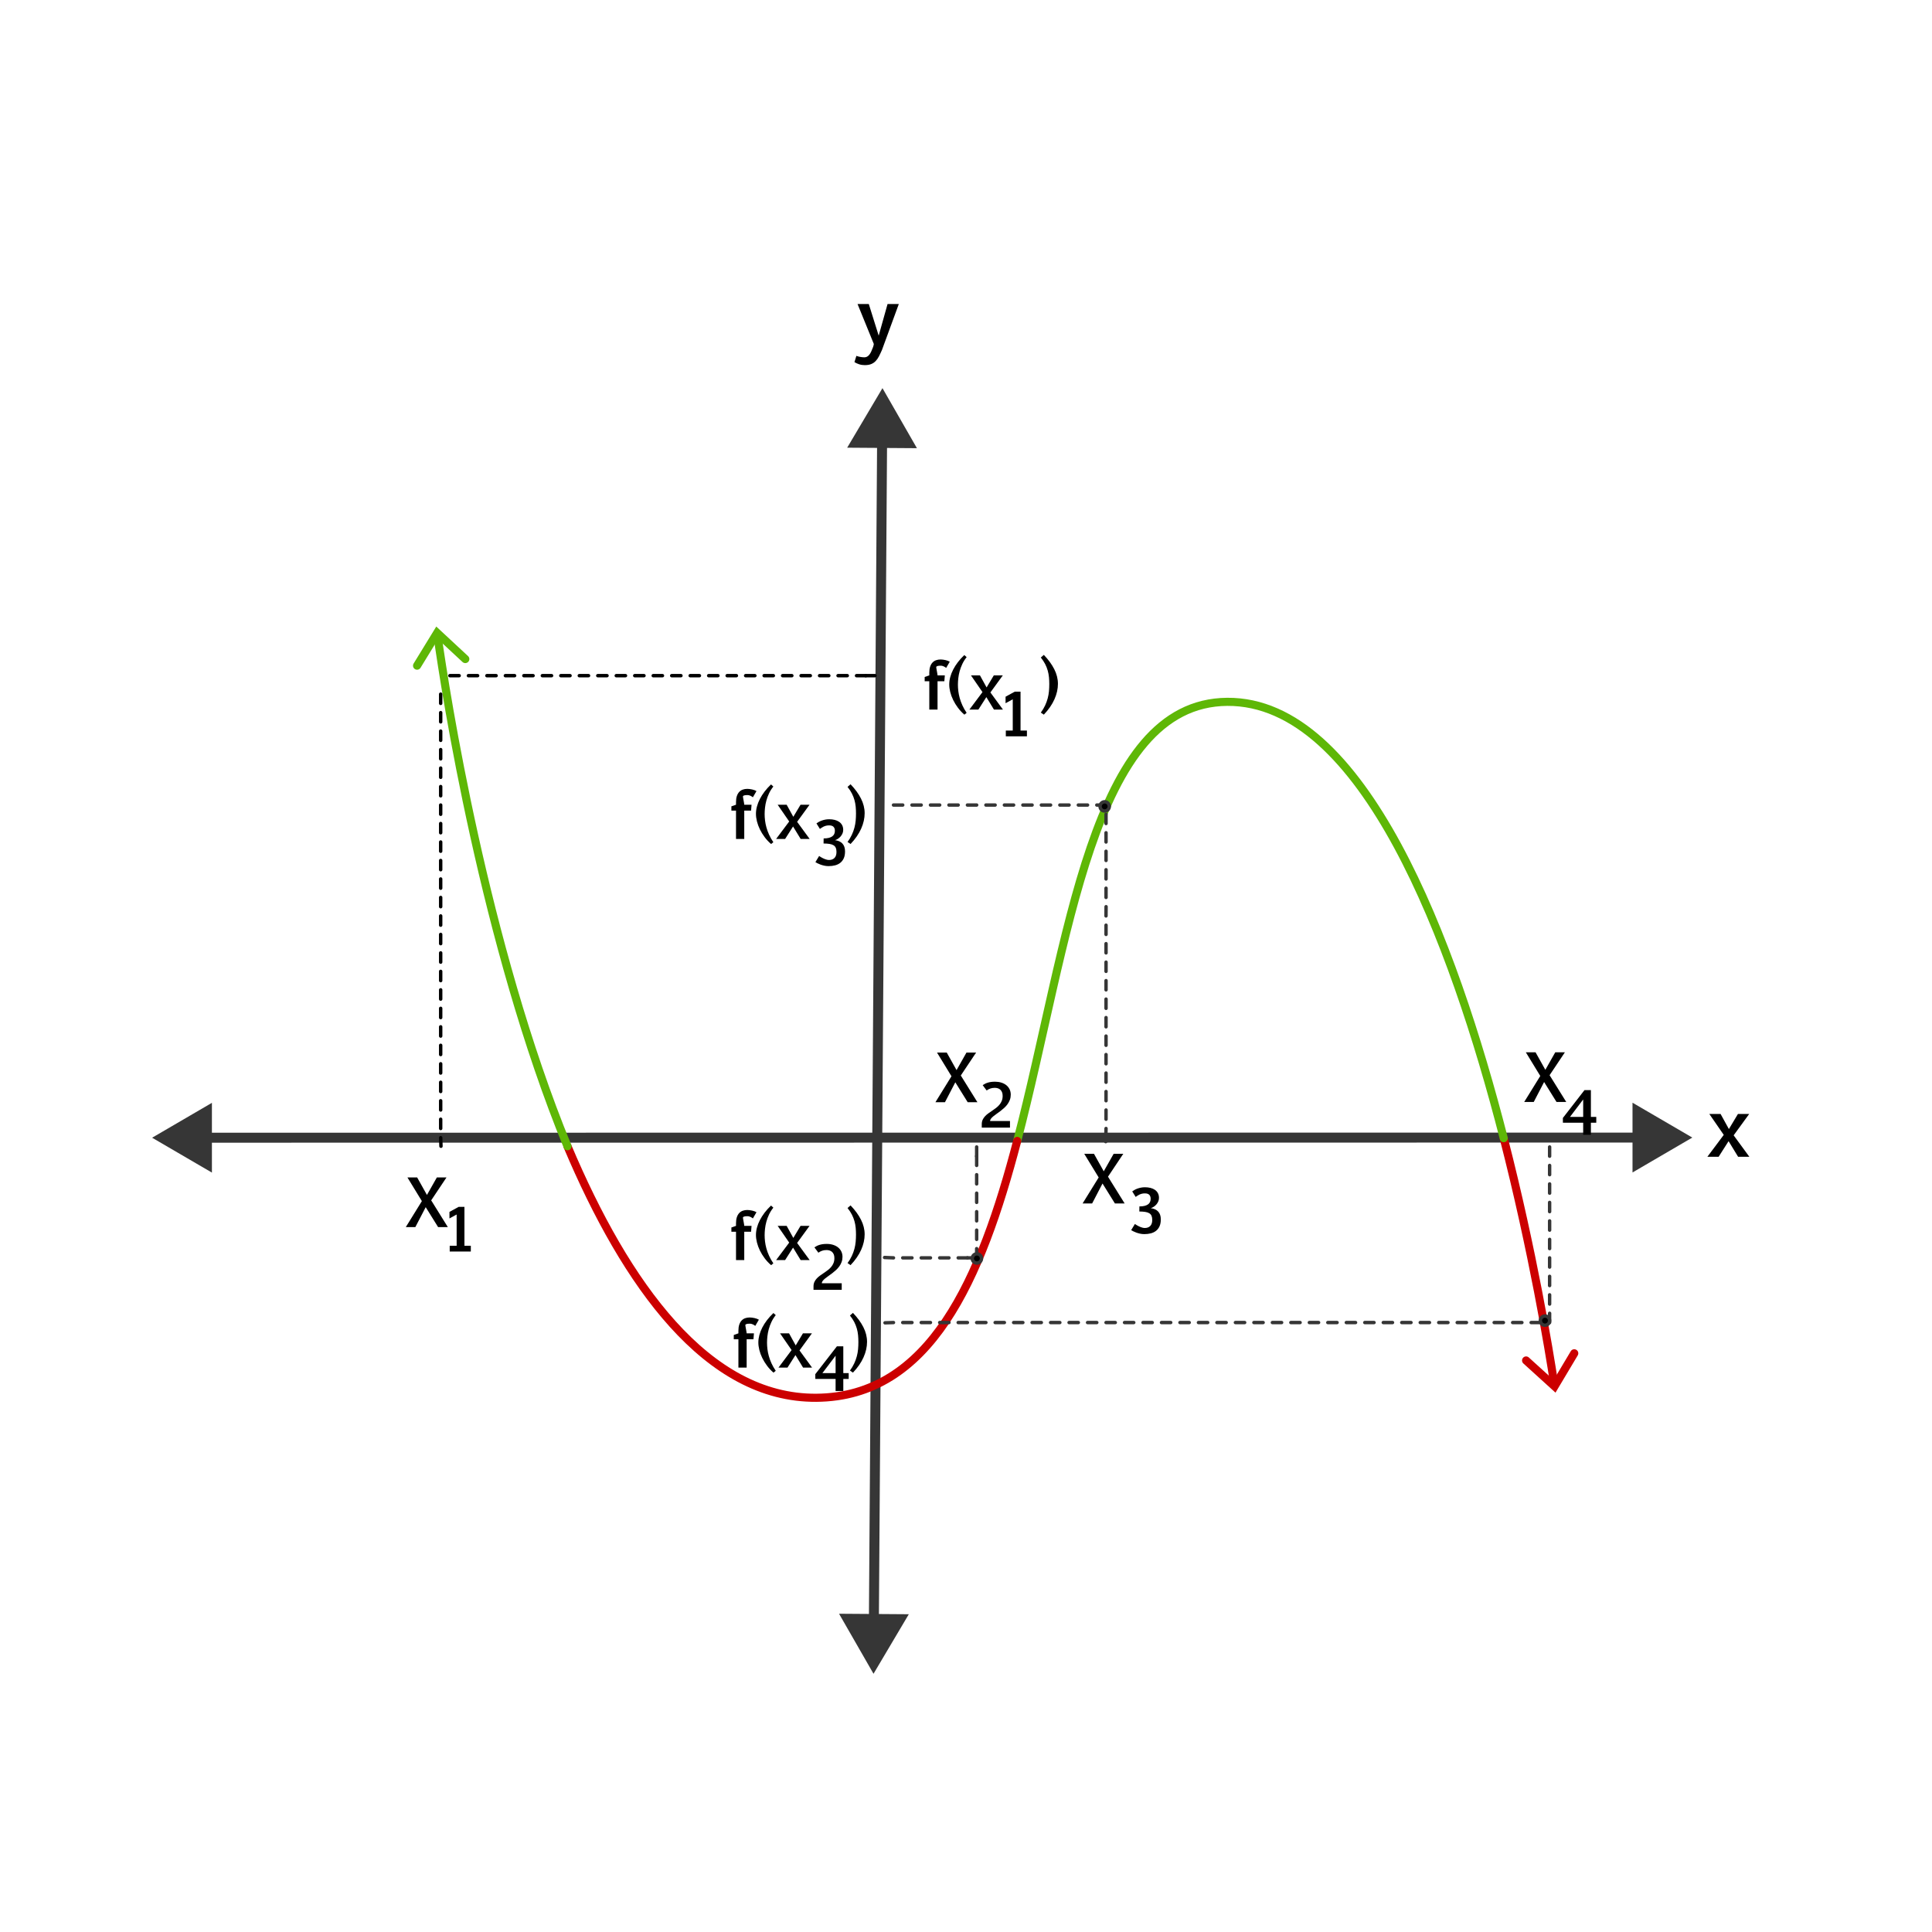 <?xml version="1.0" encoding="UTF-8" standalone="no"?> <svg xmlns="http://www.w3.org/2000/svg" xmlns:vectornator="http://vectornator.io" xmlns:xlink="http://www.w3.org/1999/xlink" height="100%" stroke-miterlimit="10" style="fill-rule:nonzero;clip-rule:evenodd;stroke-linecap:round;stroke-linejoin:round;" version="1.1" viewBox="0 0 595.35 595.35" width="100%" xml:space="preserve"> <defs></defs> <g id="Katman-1" vectornator:layerName="Katman 1"> <g opacity="1" vectornator:layerName="Grupla 2"> <g opacity="1"> <path d="M269.271 501.96C269.491 470.273 271.836 133.427 271.836 133.427" fill="none" stroke="#363636" stroke-linecap="butt" stroke-linejoin="miter" stroke-width="3.071"></path> <g fill="#363636" stroke="none"> <path d="M282.552 138.108L271.933 119.608L261.056 137.959L282.552 138.108Z" fill="#363636"></path> <path d="M258.555 497.279L269.175 515.779L280.051 497.429L258.555 497.279Z" fill="#363636"></path> </g> </g> <g opacity="1"> <path d="M60.696 350.589C96.514 350.586 507.669 350.548 507.669 350.548" fill="none" stroke="#363636" stroke-linecap="butt" stroke-linejoin="miter" stroke-width="3.071"></path> <g fill="#363636" stroke="none"> <path d="M503.063 361.297L521.488 350.547L503.061 339.8L503.063 361.297Z" fill="#363636"></path> <path d="M65.302 339.841L46.877 350.59L65.304 361.337L65.302 339.841Z" fill="#363636"></path> </g> </g> <g opacity="1"> <path d="M478.855 425.959C477.368 416.265 472.355 385.668 463.38 350.734" fill="none" stroke="#cc0000" stroke-linecap="butt" stroke-linejoin="round" stroke-width="2.5"></path> <g fill="#cc0000" stroke="none"> <path d="M469.431 420.158L478.199 428.121L479.33 429.148L480.112 427.836L486.181 417.665C486.535 417.072 486.341 416.305 485.748 415.951C485.155 415.597 484.388 415.791 484.034 416.384L477.966 426.555L479.879 426.27L471.111 418.308C470.6 417.844 469.81 417.882 469.346 418.393C468.882 418.904 468.92 419.694 469.431 420.158Z" fill="#cc0000"></path> </g> </g> <path d="M313.452 351.583C329.423 290.592 336.286 216.562 378.185 216.271C420.128 215.981 447.757 289.926 463.38 350.734" fill="none" opacity="1" stroke="#5eb706" stroke-linecap="butt" stroke-linejoin="round" stroke-width="2.5"></path> <path d="M174.867 353.223C192.876 395.875 217.914 430.962 251.522 430.729C286.671 430.486 302.287 394.221 313.452 351.583" fill="none" opacity="1" stroke="#cc0000" stroke-linecap="butt" stroke-linejoin="round" stroke-width="2.5"></path> <g opacity="1"> <path d="M134.876 196.265C137.223 212.827 149.183 290.629 174.867 353.223" fill="none" stroke="#5eb706" stroke-linecap="butt" stroke-linejoin="round" stroke-width="2.5"></path> <g fill="#5eb706" stroke="none"> <path d="M144.233 202.175L135.558 194.111L134.439 193.071L133.641 194.374L127.455 204.474C127.094 205.063 127.279 205.833 127.868 206.193C128.457 206.554 129.226 206.369 129.587 205.78L135.773 195.68L133.856 195.942L142.531 204.006C143.037 204.476 143.828 204.447 144.298 203.941C144.768 203.435 144.739 202.645 144.233 202.175Z" fill="#5eb706"></path> </g> </g> <path d="M300.961 353.438L300.961 356.286" fill="none" opacity="0.998" stroke="#363636" stroke-linecap="butt" stroke-linejoin="round" stroke-width="1.052"></path> <path d="M300.961 384.762L300.961 387.61" fill="none" opacity="0.998" stroke="#363636" stroke-linecap="butt" stroke-linejoin="round" stroke-width="1.052"></path> <path d="M300.961 381.915L300.961 379.067" fill="none" opacity="0.998" stroke="#363636" stroke-linecap="butt" stroke-linejoin="round" stroke-width="1.052"></path> <path d="M300.961 376.219L300.961 373.372" fill="none" opacity="0.998" stroke="#363636" stroke-linecap="butt" stroke-linejoin="round" stroke-width="1.052"></path> <path d="M300.961 370.524L300.961 367.676" fill="none" opacity="0.998" stroke="#363636" stroke-linecap="butt" stroke-linejoin="round" stroke-width="1.052"></path> <path d="M300.961 364.829L300.961 361.981" fill="none" opacity="0.998" stroke="#363636" stroke-linecap="butt" stroke-linejoin="round" stroke-width="1.052"></path> <path d="M300.961 359.133L300.961 356.286" fill="none" opacity="0.998" stroke="#363636" stroke-linecap="butt" stroke-linejoin="round" stroke-width="1.052"></path> <path d="M298.114 387.61L295.266 387.61" fill="none" opacity="0.998" stroke="#363636" stroke-linecap="butt" stroke-linejoin="round" stroke-width="1.052"></path> <path d="M289.571 387.61L292.418 387.61" fill="none" opacity="0.998" stroke="#363636" stroke-linecap="butt" stroke-linejoin="round" stroke-width="1.052"></path> <path d="M283.875 387.61L286.723 387.61" fill="none" opacity="0.998" stroke="#363636" stroke-linecap="butt" stroke-linejoin="round" stroke-width="1.052"></path> <path d="M298.114 387.61L300.961 387.61" fill="none" opacity="0.998" stroke="#363636" stroke-linecap="butt" stroke-linejoin="round" stroke-width="1.052"></path> <path d="M281.028 387.61L278.18 387.61" fill="none" opacity="0.998" stroke="#363636" stroke-linecap="butt" stroke-linejoin="round" stroke-width="1.052"></path> <path d="M272.581 387.497L275.332 387.61" fill="none" opacity="0.998" stroke="#363636" stroke-linecap="butt" stroke-linejoin="round" stroke-width="1.052"></path> <path d="M299.608 387.792C299.608 387.005 300.245 386.368 301.032 386.368C301.818 386.368 302.455 387.005 302.455 387.792C302.455 388.578 301.818 389.215 301.032 389.215C300.245 389.215 299.608 388.578 299.608 387.792Z" fill="#000000" fill-rule="nonzero" opacity="0.998" stroke="#363636" stroke-linecap="butt" stroke-linejoin="round" stroke-width="1.052"></path> <path d="M340.829 347.743L340.729 351.798" fill="none" opacity="0.998" stroke="#363636" stroke-linecap="butt" stroke-linejoin="round" stroke-width="1.052"></path> <path d="M340.829 344.895L340.829 342.047" fill="none" opacity="0.998" stroke="#363636" stroke-linecap="butt" stroke-linejoin="round" stroke-width="1.052"></path> <path d="M340.829 339.2L340.829 336.352" fill="none" opacity="0.998" stroke="#363636" stroke-linecap="butt" stroke-linejoin="round" stroke-width="1.052"></path> <path d="M340.829 333.504L340.829 330.657" fill="none" opacity="0.998" stroke="#363636" stroke-linecap="butt" stroke-linejoin="round" stroke-width="1.052"></path> <path d="M340.829 327.809L340.829 324.961" fill="none" opacity="0.998" stroke="#363636" stroke-linecap="butt" stroke-linejoin="round" stroke-width="1.052"></path> <path d="M340.829 322.114L340.829 319.266" fill="none" opacity="0.998" stroke="#363636" stroke-linecap="butt" stroke-linejoin="round" stroke-width="1.052"></path> <path d="M340.829 316.418L340.829 313.571" fill="none" opacity="0.998" stroke="#363636" stroke-linecap="butt" stroke-linejoin="round" stroke-width="1.052"></path> <path d="M340.829 310.723L340.829 307.875" fill="none" opacity="0.998" stroke="#363636" stroke-linecap="butt" stroke-linejoin="round" stroke-width="1.052"></path> <path d="M340.829 305.028L340.829 302.18" fill="none" opacity="0.998" stroke="#363636" stroke-linecap="butt" stroke-linejoin="round" stroke-width="1.052"></path> <path d="M340.829 299.332L340.829 296.485" fill="none" opacity="0.998" stroke="#363636" stroke-linecap="butt" stroke-linejoin="round" stroke-width="1.052"></path> <path d="M340.829 293.637L340.829 290.789" fill="none" opacity="0.998" stroke="#363636" stroke-linecap="butt" stroke-linejoin="round" stroke-width="1.052"></path> <path d="M340.829 287.942L340.829 285.094" fill="none" opacity="0.998" stroke="#363636" stroke-linecap="butt" stroke-linejoin="round" stroke-width="1.052"></path> <path d="M340.817 282.246L340.84 279.399" fill="none" opacity="0.998" stroke="#363636" stroke-linecap="butt" stroke-linejoin="round" stroke-width="1.052"></path> <path d="M340.829 273.703L340.829 276.551" fill="none" opacity="0.998" stroke="#363636" stroke-linecap="butt" stroke-linejoin="round" stroke-width="1.052"></path> <path d="M340.829 268.008L340.829 270.856" fill="none" opacity="0.998" stroke="#363636" stroke-linecap="butt" stroke-linejoin="round" stroke-width="1.052"></path> <path d="M340.829 262.313L340.829 265.16" fill="none" opacity="0.998" stroke="#363636" stroke-linecap="butt" stroke-linejoin="round" stroke-width="1.052"></path> <path d="M340.829 256.617L340.829 259.465" fill="none" opacity="0.998" stroke="#363636" stroke-linecap="butt" stroke-linejoin="round" stroke-width="1.052"></path> <path d="M340.829 250.922L340.829 253.77" fill="none" opacity="0.998" stroke="#363636" stroke-linecap="butt" stroke-linejoin="round" stroke-width="1.052"></path> <path d="M337.981 248.074L340.829 248.074" fill="none" opacity="0.998" stroke="#363636" stroke-linecap="butt" stroke-linejoin="round" stroke-width="1.052"></path> <path d="M332.286 248.074L335.133 248.074" fill="none" opacity="0.998" stroke="#363636" stroke-linecap="butt" stroke-linejoin="round" stroke-width="1.052"></path> <path d="M326.59 248.074L329.438 248.074" fill="none" opacity="0.998" stroke="#363636" stroke-linecap="butt" stroke-linejoin="round" stroke-width="1.052"></path> <path d="M323.743 248.074L320.895 248.074" fill="none" opacity="0.998" stroke="#363636" stroke-linecap="butt" stroke-linejoin="round" stroke-width="1.052"></path> <path d="M315.2 248.074L318.047 248.074" fill="none" opacity="0.998" stroke="#363636" stroke-linecap="butt" stroke-linejoin="round" stroke-width="1.052"></path> <path d="M309.504 248.074L312.352 248.074" fill="none" opacity="0.998" stroke="#363636" stroke-linecap="butt" stroke-linejoin="round" stroke-width="1.052"></path> <path d="M306.657 248.074L303.809 248.074" fill="none" opacity="0.998" stroke="#363636" stroke-linecap="butt" stroke-linejoin="round" stroke-width="1.052"></path> <path d="M300.961 248.074L298.114 248.074" fill="none" opacity="0.998" stroke="#363636" stroke-linecap="butt" stroke-linejoin="round" stroke-width="1.052"></path> <path d="M295.266 248.074L292.418 248.074" fill="none" opacity="0.998" stroke="#363636" stroke-linecap="butt" stroke-linejoin="round" stroke-width="1.052"></path> <path d="M289.571 248.074L286.723 248.074" fill="none" opacity="0.998" stroke="#363636" stroke-linecap="butt" stroke-linejoin="round" stroke-width="1.052"></path> <path d="M283.875 248.074L281.028 248.074" fill="none" opacity="0.998" stroke="#363636" stroke-linecap="butt" stroke-linejoin="round" stroke-width="1.052"></path> <path d="M278.18 248.074L275.332 248.074" fill="none" opacity="0.998" stroke="#363636" stroke-linecap="butt" stroke-linejoin="round" stroke-width="1.052"></path> <path d="M474.669 407.544L471.822 407.544" fill="none" opacity="0.998" stroke="#363636" stroke-linecap="butt" stroke-linejoin="round" stroke-width="1.052"></path> <path d="M468.974 407.544L466.126 407.544" fill="none" opacity="0.998" stroke="#363636" stroke-linecap="butt" stroke-linejoin="round" stroke-width="1.052"></path> <path d="M463.279 407.544L460.431 407.544" fill="none" opacity="0.998" stroke="#363636" stroke-linecap="butt" stroke-linejoin="round" stroke-width="1.052"></path> <path d="M457.583 407.544L454.736 407.544" fill="none" opacity="0.998" stroke="#363636" stroke-linecap="butt" stroke-linejoin="round" stroke-width="1.052"></path> <path d="M451.888 407.544L449.04 407.544" fill="none" opacity="0.998" stroke="#363636" stroke-linecap="butt" stroke-linejoin="round" stroke-width="1.052"></path> <path d="M446.193 407.544L443.345 407.544" fill="none" opacity="0.998" stroke="#363636" stroke-linecap="butt" stroke-linejoin="round" stroke-width="1.052"></path> <path d="M437.649 407.544L440.497 407.544" fill="none" opacity="0.998" stroke="#363636" stroke-linecap="butt" stroke-linejoin="round" stroke-width="1.052"></path> <path d="M431.954 407.544L434.802 407.544" fill="none" opacity="0.998" stroke="#363636" stroke-linecap="butt" stroke-linejoin="round" stroke-width="1.052"></path> <path d="M426.259 407.544L429.106 407.544" fill="none" opacity="0.998" stroke="#363636" stroke-linecap="butt" stroke-linejoin="round" stroke-width="1.052"></path> <path d="M423.411 407.544L420.563 407.544" fill="none" opacity="0.998" stroke="#363636" stroke-linecap="butt" stroke-linejoin="round" stroke-width="1.052"></path> <path d="M417.716 407.544L414.868 407.544" fill="none" opacity="0.998" stroke="#363636" stroke-linecap="butt" stroke-linejoin="round" stroke-width="1.052"></path> <path d="M412.02 407.544L409.173 407.544" fill="none" opacity="0.998" stroke="#363636" stroke-linecap="butt" stroke-linejoin="round" stroke-width="1.052"></path> <path d="M406.325 407.544L403.477 407.544" fill="none" opacity="0.998" stroke="#363636" stroke-linecap="butt" stroke-linejoin="round" stroke-width="1.052"></path> <path d="M400.63 407.544L397.782 407.544" fill="none" opacity="0.998" stroke="#363636" stroke-linecap="butt" stroke-linejoin="round" stroke-width="1.052"></path> <path d="M394.934 407.544L392.087 407.544" fill="none" opacity="0.998" stroke="#363636" stroke-linecap="butt" stroke-linejoin="round" stroke-width="1.052"></path> <path d="M389.239 407.544L386.391 407.544" fill="none" opacity="0.998" stroke="#363636" stroke-linecap="butt" stroke-linejoin="round" stroke-width="1.052"></path> <path d="M383.544 407.544L380.696 407.544" fill="none" opacity="0.998" stroke="#363636" stroke-linecap="butt" stroke-linejoin="round" stroke-width="1.052"></path> <path d="M377.848 407.544L375.001 407.544" fill="none" opacity="0.998" stroke="#363636" stroke-linecap="butt" stroke-linejoin="round" stroke-width="1.052"></path> <path d="M372.153 407.544L369.305 407.544" fill="none" opacity="0.998" stroke="#363636" stroke-linecap="butt" stroke-linejoin="round" stroke-width="1.052"></path> <path d="M366.458 407.544L363.61 407.544" fill="none" opacity="0.998" stroke="#363636" stroke-linecap="butt" stroke-linejoin="round" stroke-width="1.052"></path> <path d="M360.762 407.544L357.915 407.544" fill="none" opacity="0.998" stroke="#363636" stroke-linecap="butt" stroke-linejoin="round" stroke-width="1.052"></path> <path d="M355.067 407.544L352.219 407.544" fill="none" opacity="0.998" stroke="#363636" stroke-linecap="butt" stroke-linejoin="round" stroke-width="1.052"></path> <path d="M349.372 407.544L346.524 407.544" fill="none" opacity="0.998" stroke="#363636" stroke-linecap="butt" stroke-linejoin="round" stroke-width="1.052"></path> <path d="M343.676 407.544L340.829 407.544" fill="none" opacity="0.998" stroke="#363636" stroke-linecap="butt" stroke-linejoin="round" stroke-width="1.052"></path> <path d="M337.981 407.544L335.133 407.544" fill="none" opacity="0.998" stroke="#363636" stroke-linecap="butt" stroke-linejoin="round" stroke-width="1.052"></path> <path d="M332.286 407.544L329.438 407.544" fill="none" opacity="0.998" stroke="#363636" stroke-linecap="butt" stroke-linejoin="round" stroke-width="1.052"></path> <path d="M326.59 407.544L323.743 407.544" fill="none" opacity="0.998" stroke="#363636" stroke-linecap="butt" stroke-linejoin="round" stroke-width="1.052"></path> <path d="M320.895 407.544L318.047 407.544" fill="none" opacity="0.998" stroke="#363636" stroke-linecap="butt" stroke-linejoin="round" stroke-width="1.052"></path> <path d="M315.2 407.544L312.352 407.544" fill="none" opacity="0.998" stroke="#363636" stroke-linecap="butt" stroke-linejoin="round" stroke-width="1.052"></path> <path d="M309.504 407.544L306.657 407.544" fill="none" opacity="0.998" stroke="#363636" stroke-linecap="butt" stroke-linejoin="round" stroke-width="1.052"></path> <path d="M303.809 407.544L300.961 407.544" fill="none" opacity="0.998" stroke="#363636" stroke-linecap="butt" stroke-linejoin="round" stroke-width="1.052"></path> <path d="M298.114 407.544L295.266 407.544" fill="none" opacity="0.998" stroke="#363636" stroke-linecap="butt" stroke-linejoin="round" stroke-width="1.052"></path> <path d="M289.571 407.544L292.418 407.544" fill="none" opacity="0.998" stroke="#363636" stroke-linecap="butt" stroke-linejoin="round" stroke-width="1.052"></path> <path d="M286.723 407.544L283.875 407.544" fill="none" opacity="0.998" stroke="#363636" stroke-linecap="butt" stroke-linejoin="round" stroke-width="1.052"></path> <path d="M281.028 407.544L278.18 407.544" fill="none" opacity="0.998" stroke="#363636" stroke-linecap="butt" stroke-linejoin="round" stroke-width="1.052"></path> <path d="M275.332 407.544L272.72 407.63" fill="none" opacity="0.998" stroke="#363636" stroke-linecap="butt" stroke-linejoin="round" stroke-width="1.052"></path> <path d="M477.517 407.544L477.517 404.696" fill="none" opacity="0.998" stroke="#363636" stroke-linecap="butt" stroke-linejoin="round" stroke-width="1.052"></path> <path d="M477.517 399.001L477.517 401.849" fill="none" opacity="0.998" stroke="#363636" stroke-linecap="butt" stroke-linejoin="round" stroke-width="1.052"></path> <path d="M477.517 393.306L477.517 396.153" fill="none" opacity="0.998" stroke="#363636" stroke-linecap="butt" stroke-linejoin="round" stroke-width="1.052"></path> <path d="M477.517 387.61L477.517 390.458" fill="none" opacity="0.998" stroke="#363636" stroke-linecap="butt" stroke-linejoin="round" stroke-width="1.052"></path> <path d="M477.517 381.915L477.517 384.762" fill="none" opacity="0.998" stroke="#363636" stroke-linecap="butt" stroke-linejoin="round" stroke-width="1.052"></path> <path d="M477.517 376.219L477.517 379.067" fill="none" opacity="0.998" stroke="#363636" stroke-linecap="butt" stroke-linejoin="round" stroke-width="1.052"></path> <path d="M477.517 373.372L477.517 370.524" fill="none" opacity="0.998" stroke="#363636" stroke-linecap="butt" stroke-linejoin="round" stroke-width="1.052"></path> <path d="M477.517 364.829L477.517 367.676" fill="none" opacity="0.998" stroke="#363636" stroke-linecap="butt" stroke-linejoin="round" stroke-width="1.052"></path> <path d="M477.517 361.981L477.517 359.133" fill="none" opacity="0.998" stroke="#363636" stroke-linecap="butt" stroke-linejoin="round" stroke-width="1.052"></path> <path d="M477.517 356.286L477.517 353.438" fill="none" opacity="0.998" stroke="#363636" stroke-linecap="butt" stroke-linejoin="round" stroke-width="1.052"></path> <path d="M338.985 248.494C338.985 247.707 339.623 247.07 340.409 247.07C341.196 247.07 341.833 247.707 341.833 248.494C341.833 249.28 341.196 249.917 340.409 249.917C339.623 249.917 338.985 249.28 338.985 248.494Z" fill="#000000" fill-rule="nonzero" opacity="0.998" stroke="#363636" stroke-linecap="butt" stroke-linejoin="round" stroke-width="1.052"></path> <path d="M474.669 406.959C474.669 406.172 475.307 405.535 476.093 405.535C476.879 405.535 477.517 406.172 477.517 406.959C477.517 407.745 476.879 408.383 476.093 408.383C475.307 408.383 474.669 407.745 474.669 406.959Z" fill="#000000" fill-rule="nonzero" opacity="0.998" stroke="#363636" stroke-linecap="butt" stroke-linejoin="round" stroke-width="1.052"></path> <path d="M132.872 369.889L137.999 378.131L135.001 378.131L131.183 371.989L127.99 378.131L125.05 378.131L130.001 370.124L125.548 362.829L128.546 362.829L131.564 368.229L134.62 362.829L137.589 362.829L132.872 369.889Z" fill="#000000" opacity="0.998" stroke="none"></path> <path d="M140.717 383.883L140.717 374.25L138.502 375.463L138.502 373.45L141.341 371.894L143.116 371.894L143.116 383.883L145.085 383.883L145.085 385.667L138.581 385.667L138.581 383.883L140.717 383.883Z" fill="#000000" opacity="0.998" stroke="none"></path> <path d="M296.071 331.414L301.198 339.656L298.2 339.656L294.382 333.514L291.189 339.656L288.249 339.656L293.2 331.648L288.747 324.354L291.745 324.354L294.763 329.754L297.819 324.354L300.788 324.354L296.071 331.414Z" fill="#000000" opacity="0.998" stroke="none"></path> <path d="M311.228 347.47L302.535 347.47L302.535 346.407C302.535 345.897 302.628 345.444 302.812 345.049C302.997 344.653 303.24 344.294 303.542 343.972C303.843 343.65 304.186 343.351 304.57 343.076C304.954 342.8 305.348 342.528 305.752 342.258C306.156 341.989 306.55 341.707 306.934 341.415C307.318 341.122 307.661 340.798 307.963 340.443C308.264 340.089 308.508 339.687 308.692 339.239C308.877 338.791 308.969 338.277 308.969 337.697C308.969 337.24 308.902 336.854 308.767 336.541C308.632 336.228 308.453 335.973 308.231 335.776C308.008 335.58 307.75 335.438 307.457 335.35C307.164 335.262 306.86 335.218 306.543 335.218C306.016 335.218 305.543 335.296 305.124 335.451C304.705 335.606 304.343 335.801 304.038 336.036L302.817 334.392C303.051 334.228 303.297 334.082 303.555 333.953C303.813 333.824 304.094 333.712 304.399 333.619C304.703 333.525 305.037 333.453 305.401 333.403C305.764 333.353 306.171 333.329 306.622 333.329C307.32 333.329 307.964 333.421 308.556 333.605C309.148 333.79 309.659 334.054 310.09 334.396C310.52 334.739 310.857 335.158 311.1 335.653C311.343 336.148 311.465 336.704 311.465 337.319C311.465 337.893 311.374 338.423 311.193 338.91C311.011 339.396 310.771 339.846 310.472 340.259C310.173 340.672 309.832 341.053 309.448 341.401C309.064 341.75 308.674 342.075 308.279 342.377C307.883 342.679 307.494 342.963 307.11 343.229C306.726 343.496 306.385 343.752 306.086 343.999C305.787 344.245 305.547 344.486 305.365 344.724C305.184 344.961 305.093 345.203 305.093 345.449L311.228 345.449L311.228 347.47Z" fill="#000000" opacity="0.998" stroke="none"></path> <path d="M341.431 362.599L346.558 370.841L343.56 370.841L339.742 364.699L336.549 370.841L333.609 370.841L338.56 362.833L334.107 355.539L337.105 355.539L340.123 360.939L343.179 355.539L346.148 355.539L341.431 362.599Z" fill="#000000" opacity="0.998" stroke="none"></path> <path d="M351.113 371.761C351.734 371.761 352.265 371.706 352.704 371.594C353.143 371.483 353.502 371.325 353.781 371.12C354.059 370.915 354.261 370.667 354.387 370.377C354.513 370.087 354.576 369.76 354.576 369.397C354.576 368.887 354.437 368.484 354.159 368.189C353.88 367.893 353.422 367.745 352.783 367.745C352.443 367.745 352.136 367.78 351.86 367.85C351.585 367.921 351.333 368.01 351.104 368.118C350.876 368.227 350.668 368.345 350.48 368.474C350.293 368.603 350.12 368.723 349.962 368.835L348.898 367.13C349.103 366.971 349.345 366.816 349.623 366.664C349.902 366.511 350.208 366.375 350.542 366.255C350.876 366.135 351.235 366.038 351.619 365.965C352.002 365.892 352.402 365.855 352.818 365.855C353.416 365.855 353.977 365.92 354.501 366.048C355.026 366.177 355.484 366.375 355.877 366.642C356.269 366.908 356.579 367.25 356.804 367.666C357.03 368.082 357.142 368.574 357.142 369.142C357.142 369.523 357.069 369.883 356.923 370.223C356.776 370.563 356.584 370.871 356.347 371.146C356.11 371.421 355.84 371.659 355.538 371.858C355.237 372.057 354.931 372.204 354.62 372.297C355.106 372.362 355.541 372.481 355.925 372.653C356.309 372.826 356.633 373.055 356.896 373.339C357.16 373.623 357.361 373.966 357.498 374.367C357.636 374.769 357.705 375.233 357.705 375.76C357.705 376.592 357.576 377.296 357.318 377.87C357.06 378.444 356.704 378.911 356.25 379.272C355.796 379.632 355.26 379.893 354.642 380.054C354.024 380.215 353.351 380.296 352.625 380.296C352.168 380.296 351.727 380.249 351.302 380.155C350.877 380.061 350.486 379.948 350.129 379.817C349.771 379.685 349.458 379.55 349.188 379.412C348.919 379.275 348.714 379.159 348.573 379.065L349.725 377.167C349.771 377.202 349.852 377.257 349.966 377.334C350.08 377.41 350.215 377.493 350.371 377.584C350.526 377.675 350.7 377.769 350.893 377.865C351.087 377.962 351.289 378.051 351.5 378.133C351.711 378.215 351.925 378.281 352.142 378.331C352.358 378.381 352.572 378.406 352.783 378.406C353.486 378.406 354.043 378.198 354.453 377.782C354.863 377.366 355.068 376.751 355.068 375.936C355.068 375.421 354.995 374.994 354.849 374.657C354.702 374.32 354.468 374.055 354.145 373.862C353.823 373.669 353.41 373.532 352.906 373.453C352.402 373.374 351.796 373.332 351.087 373.326L351.113 371.761Z" fill="#000000" opacity="0.998" stroke="none"></path> <path d="M477.511 331.325L482.638 339.568L479.64 339.568L475.822 333.425L472.629 339.568L469.689 339.568L474.64 331.56L470.187 324.265L473.185 324.265L476.203 329.665L479.259 324.265L482.228 324.265L477.511 331.325Z" fill="#000000" opacity="0.998" stroke="none"></path> <path d="M487.862 345.967L481.613 345.967L481.605 344.499L488.267 335.913L490.236 335.913L490.236 344.174L491.897 344.174L491.897 345.967L490.236 345.967L490.236 349.685L487.862 349.685L487.862 345.967ZM483.793 344.174L487.862 344.174L487.862 338.804L483.793 344.174Z" fill="#000000" opacity="0.998" stroke="none"></path> <g fill="#000000" opacity="0.998" stroke="none"> <path d="M286.366 208.115L286.366 207.295C286.366 206.572 286.452 205.954 286.624 205.439C286.797 204.925 287.036 204.503 287.342 204.175C287.648 203.846 288.014 203.605 288.441 203.452C288.867 203.299 289.334 203.222 289.842 203.222C290.057 203.222 290.295 203.239 290.555 203.271C290.816 203.304 291.076 203.349 291.336 203.408C291.597 203.467 291.843 203.538 292.074 203.623C292.305 203.707 292.505 203.802 292.674 203.906L291.561 205.82C291.47 205.748 291.367 205.674 291.253 205.595C291.139 205.517 291.013 205.444 290.873 205.376C290.733 205.307 290.576 205.25 290.404 205.205C290.231 205.159 290.044 205.136 289.842 205.136C289.439 205.136 289.115 205.172 288.871 205.244C288.626 205.315 288.504 205.426 288.504 205.576C288.504 205.628 288.514 205.719 288.534 205.849C288.553 205.98 288.578 206.129 288.607 206.299C288.636 206.468 288.669 206.645 288.705 206.831C288.74 207.016 288.773 207.195 288.802 207.368C288.832 207.54 288.856 207.693 288.875 207.827C288.895 207.96 288.905 208.056 288.905 208.115L291.151 208.115L291.004 209.931L288.905 209.931L288.905 218.662L286.366 218.662L286.366 209.931L284.94 209.931L284.94 208.613L286.366 208.115Z"></path> <path d="M297.176 220.224C296.428 219.58 295.763 218.869 295.184 218.091C294.605 217.313 294.116 216.515 293.719 215.698C293.322 214.881 293.021 214.064 292.816 213.247C292.611 212.43 292.508 211.653 292.508 210.918C292.508 210.182 292.611 209.428 292.816 208.657C293.021 207.885 293.322 207.112 293.719 206.338C294.116 205.563 294.603 204.798 295.179 204.043C295.755 203.288 296.415 202.558 297.157 201.855L297.87 202.5C297.336 203.164 296.895 203.865 296.546 204.604C296.198 205.343 295.923 206.084 295.721 206.826C295.519 207.568 295.379 208.294 295.301 209.004C295.223 209.713 295.184 210.374 295.184 210.986C295.184 211.605 295.225 212.259 295.306 212.949C295.388 213.639 295.529 214.352 295.731 215.088C295.933 215.823 296.208 216.575 296.556 217.343C296.904 218.112 297.342 218.883 297.87 219.658L297.176 220.224Z"></path> <path d="M298.719 218.662L302.752 213.271L299.198 208.115L301.971 208.115L304.022 211.836L306.249 208.115L309.022 208.115L305.194 213.379L309.061 218.662L306.288 218.662L303.944 214.814L301.493 218.662L298.719 218.662Z"></path> <path d="M321.659 220.215L320.731 219.59C321.278 218.841 321.721 218.1 322.059 217.368C322.398 216.635 322.663 215.906 322.855 215.18C323.047 214.454 323.176 213.729 323.241 213.003C323.306 212.277 323.338 211.546 323.338 210.81C323.338 210.081 323.306 209.373 323.241 208.686C323.176 207.999 323.049 207.319 322.86 206.645C322.671 205.971 322.407 205.302 322.069 204.638C321.73 203.974 321.284 203.301 320.731 202.617L321.659 201.806C323.045 203.252 324.116 204.718 324.872 206.206C325.627 207.693 326.004 209.202 326.004 210.732C326.004 211.5 325.915 212.285 325.736 213.086C325.557 213.886 325.288 214.687 324.93 215.488C324.572 216.289 324.12 217.086 323.573 217.881C323.026 218.675 322.388 219.453 321.659 220.215Z"></path> </g> <path d="M312.082 225.123L312.082 215.49L309.867 216.703L309.867 214.69L312.706 213.134L314.481 213.134L314.481 225.123L316.45 225.123L316.45 226.907L309.946 226.907L309.946 225.123L312.082 225.123Z" fill="#000000" opacity="0.998" stroke="none"></path> <g opacity="1" vectornator:layerName="Grupla 1"> <g fill="#000000" opacity="0.998" stroke="none"> <path d="M226.805 377.755L226.805 376.934C226.805 376.212 226.892 375.593 227.064 375.079C227.237 374.564 227.476 374.143 227.782 373.814C228.088 373.485 228.454 373.244 228.881 373.092C229.307 372.939 229.774 372.862 230.282 372.862C230.497 372.862 230.734 372.878 230.995 372.911C231.255 372.943 231.516 372.989 231.776 373.048C232.036 373.106 232.282 373.178 232.513 373.262C232.744 373.347 232.945 373.441 233.114 373.546L232.001 375.46C231.91 375.388 231.807 375.313 231.693 375.235C231.579 375.157 231.452 375.084 231.312 375.015C231.172 374.947 231.016 374.89 230.843 374.844C230.671 374.799 230.484 374.776 230.282 374.776C229.878 374.776 229.554 374.812 229.31 374.883C229.066 374.955 228.944 375.066 228.944 375.216C228.944 375.268 228.954 375.359 228.973 375.489C228.993 375.619 229.017 375.769 229.047 375.938C229.076 376.107 229.108 376.285 229.144 376.47C229.18 376.656 229.213 376.835 229.242 377.008C229.271 377.18 229.296 377.333 229.315 377.467C229.335 377.6 229.344 377.696 229.344 377.755L231.591 377.755L231.444 379.571L229.344 379.571L229.344 388.301L226.805 388.301L226.805 379.571L225.38 379.571L225.38 378.253L226.805 377.755Z"></path> <path d="M237.616 389.864C236.867 389.219 236.203 388.508 235.624 387.73C235.044 386.952 234.556 386.155 234.159 385.338C233.762 384.521 233.461 383.703 233.256 382.886C233.05 382.069 232.948 381.293 232.948 380.557C232.948 379.822 233.05 379.068 233.256 378.297C233.461 377.525 233.762 376.752 234.159 375.977C234.556 375.203 235.043 374.438 235.619 373.682C236.195 372.927 236.854 372.198 237.596 371.495L238.309 372.139C237.775 372.803 237.334 373.505 236.986 374.244C236.638 374.983 236.363 375.723 236.161 376.466C235.959 377.208 235.819 377.934 235.741 378.643C235.663 379.353 235.624 380.014 235.624 380.626C235.624 381.244 235.664 381.898 235.746 382.589C235.827 383.279 235.969 383.992 236.171 384.727C236.372 385.463 236.647 386.215 236.996 386.983C237.344 387.751 237.782 388.523 238.309 389.298L237.616 389.864Z"></path> <path d="M239.159 388.301L243.192 382.911L239.637 377.755L242.411 377.755L244.462 381.475L246.688 377.755L249.462 377.755L245.633 383.018L249.501 388.301L246.727 388.301L244.383 384.454L241.932 388.301L239.159 388.301Z"></path> <path d="M262.098 389.854L261.171 389.229C261.717 388.48 262.16 387.74 262.499 387.008C262.837 386.275 263.103 385.546 263.295 384.82C263.487 384.094 263.615 383.368 263.68 382.642C263.745 381.916 263.778 381.186 263.778 380.45C263.778 379.721 263.745 379.013 263.68 378.326C263.615 377.639 263.488 376.959 263.299 376.285C263.111 375.611 262.847 374.942 262.508 374.278C262.17 373.614 261.724 372.94 261.171 372.257L262.098 371.446C263.485 372.891 264.556 374.358 265.311 375.845C266.066 377.333 266.444 378.842 266.444 380.372C266.444 381.14 266.355 381.925 266.175 382.725C265.996 383.526 265.728 384.327 265.37 385.128C265.012 385.928 264.559 386.726 264.012 387.52C263.466 388.314 262.827 389.092 262.098 389.854Z"></path> </g> <path d="M259.378 397.457L250.686 397.457L250.686 396.393C250.686 395.884 250.778 395.431 250.963 395.036C251.148 394.64 251.391 394.281 251.692 393.959C251.994 393.637 252.337 393.338 252.721 393.062C253.105 392.787 253.499 392.515 253.903 392.245C254.307 391.975 254.701 391.694 255.085 391.401C255.469 391.108 255.812 390.785 256.113 390.43C256.415 390.076 256.658 389.674 256.843 389.226C257.027 388.778 257.12 388.264 257.12 387.683C257.12 387.226 257.052 386.841 256.918 386.528C256.783 386.214 256.604 385.959 256.381 385.763C256.159 385.567 255.901 385.425 255.608 385.337C255.315 385.249 255.01 385.205 254.694 385.205C254.167 385.205 253.693 385.283 253.274 385.438C252.856 385.593 252.494 385.788 252.189 386.022L250.967 384.379C251.202 384.215 251.448 384.068 251.706 383.939C251.963 383.81 252.245 383.699 252.549 383.605C252.854 383.512 253.188 383.44 253.551 383.39C253.915 383.34 254.322 383.315 254.773 383.315C255.47 383.315 256.115 383.408 256.707 383.592C257.298 383.777 257.81 384.04 258.24 384.383C258.671 384.726 259.008 385.145 259.251 385.64C259.494 386.135 259.616 386.69 259.616 387.306C259.616 387.88 259.525 388.41 259.343 388.896C259.162 389.383 258.921 389.832 258.623 390.245C258.324 390.659 257.983 391.039 257.599 391.388C257.215 391.737 256.825 392.062 256.43 392.364C256.034 392.665 255.645 392.95 255.261 393.216C254.877 393.483 254.536 393.739 254.237 393.985C253.938 394.231 253.698 394.473 253.516 394.71C253.335 394.948 253.244 395.189 253.244 395.435L259.378 395.435L259.378 397.457Z" fill="#000000" opacity="0.998" stroke="none"></path> </g> <g fill="#000000" opacity="0.998" stroke="none"> <path d="M226.805 247.982L226.805 247.162C226.805 246.439 226.892 245.821 227.064 245.307C227.237 244.792 227.476 244.371 227.782 244.042C228.088 243.713 228.454 243.472 228.881 243.319C229.307 243.166 229.774 243.09 230.282 243.09C230.497 243.09 230.734 243.106 230.995 243.139C231.255 243.171 231.516 243.217 231.776 243.275C232.036 243.334 232.282 243.406 232.513 243.49C232.744 243.575 232.945 243.669 233.114 243.773L232.001 245.687C231.91 245.616 231.807 245.541 231.693 245.463C231.579 245.385 231.452 245.311 231.312 245.243C231.172 245.175 231.016 245.118 230.843 245.072C230.671 245.027 230.484 245.004 230.282 245.004C229.878 245.004 229.554 245.04 229.31 245.111C229.066 245.183 228.944 245.294 228.944 245.443C228.944 245.495 228.954 245.587 228.973 245.717C228.993 245.847 229.017 245.997 229.047 246.166C229.076 246.335 229.108 246.513 229.144 246.698C229.18 246.884 229.213 247.063 229.242 247.235C229.271 247.408 229.296 247.561 229.315 247.694C229.335 247.828 229.344 247.924 229.344 247.982L231.591 247.982L231.444 249.799L229.344 249.799L229.344 258.529L226.805 258.529L226.805 249.799L225.38 249.799L225.38 248.48L226.805 247.982Z"></path> <path d="M237.616 260.092C236.867 259.447 236.203 258.736 235.624 257.958C235.044 257.18 234.556 256.382 234.159 255.565C233.762 254.748 233.461 253.931 233.256 253.114C233.05 252.297 232.948 251.521 232.948 250.785C232.948 250.049 233.05 249.296 233.256 248.524C233.461 247.753 233.762 246.98 234.159 246.205C234.556 245.43 235.043 244.665 235.619 243.91C236.195 243.155 236.854 242.426 237.596 241.723L238.309 242.367C237.775 243.031 237.334 243.733 236.986 244.472C236.638 245.211 236.363 245.951 236.161 246.693C235.959 247.436 235.819 248.161 235.741 248.871C235.663 249.581 235.624 250.241 235.624 250.853C235.624 251.472 235.664 252.126 235.746 252.816C235.827 253.506 235.969 254.219 236.171 254.955C236.372 255.691 236.647 256.443 236.996 257.211C237.344 257.979 237.782 258.751 238.309 259.525L237.616 260.092Z"></path> <path d="M239.159 258.529L243.192 253.139L239.637 247.982L242.411 247.982L244.462 251.703L246.688 247.982L249.462 247.982L245.633 253.246L249.501 258.529L246.727 258.529L244.383 254.682L241.932 258.529L239.159 258.529Z"></path> <path d="M262.098 260.082L261.171 259.457C261.717 258.708 262.16 257.968 262.499 257.235C262.837 256.503 263.103 255.774 263.295 255.048C263.487 254.322 263.615 253.596 263.68 252.87C263.745 252.144 263.778 251.413 263.778 250.678C263.778 249.949 263.745 249.241 263.68 248.554C263.615 247.867 263.488 247.186 263.299 246.513C263.111 245.839 262.847 245.17 262.508 244.506C262.17 243.842 261.724 243.168 261.171 242.484L262.098 241.674C263.485 243.119 264.556 244.586 265.311 246.073C266.066 247.561 266.444 249.07 266.444 250.6C266.444 251.368 266.355 252.152 266.175 252.953C265.996 253.754 265.728 254.555 265.37 255.355C265.012 256.156 264.559 256.954 264.012 257.748C263.466 258.542 262.827 259.32 262.098 260.082Z"></path> </g> <path d="M253.808 258.361C254.429 258.361 254.959 258.306 255.399 258.194C255.838 258.083 256.197 257.925 256.475 257.72C256.754 257.515 256.956 257.267 257.082 256.977C257.208 256.687 257.271 256.36 257.271 255.997C257.271 255.487 257.132 255.084 256.853 254.789C256.575 254.493 256.116 254.345 255.478 254.345C255.138 254.345 254.83 254.38 254.555 254.45C254.279 254.521 254.028 254.61 253.799 254.718C253.57 254.827 253.362 254.945 253.175 255.074C252.987 255.203 252.815 255.323 252.656 255.435L251.593 253.73C251.798 253.571 252.04 253.416 252.318 253.264C252.596 253.111 252.903 252.975 253.237 252.855C253.57 252.735 253.929 252.638 254.313 252.565C254.697 252.492 255.097 252.455 255.513 252.455C256.111 252.455 256.672 252.52 257.196 252.648C257.72 252.777 258.179 252.975 258.571 253.242C258.964 253.508 259.273 253.85 259.499 254.266C259.724 254.682 259.837 255.174 259.837 255.742C259.837 256.123 259.764 256.483 259.617 256.823C259.471 257.163 259.279 257.471 259.042 257.746C258.804 258.021 258.535 258.259 258.233 258.458C257.931 258.657 257.625 258.804 257.315 258.897C257.801 258.962 258.236 259.081 258.62 259.253C259.004 259.426 259.327 259.655 259.591 259.939C259.855 260.223 260.055 260.566 260.193 260.967C260.331 261.369 260.4 261.833 260.4 262.36C260.4 263.192 260.271 263.896 260.013 264.47C259.755 265.044 259.399 265.511 258.945 265.872C258.491 266.232 257.955 266.493 257.337 266.654C256.718 266.815 256.046 266.896 255.32 266.896C254.862 266.896 254.422 266.849 253.997 266.755C253.572 266.661 253.181 266.548 252.823 266.417C252.466 266.285 252.153 266.15 251.883 266.012C251.613 265.875 251.408 265.759 251.268 265.665L252.419 263.767C252.466 263.802 252.547 263.857 252.661 263.934C252.775 264.01 252.91 264.093 253.065 264.184C253.22 264.275 253.395 264.369 253.588 264.465C253.781 264.562 253.984 264.651 254.195 264.733C254.405 264.815 254.619 264.881 254.836 264.931C255.053 264.981 255.267 265.006 255.478 265.006C256.181 265.006 256.737 264.798 257.148 264.382C257.558 263.966 257.763 263.351 257.763 262.536C257.763 262.021 257.69 261.594 257.543 261.257C257.397 260.92 257.162 260.655 256.84 260.462C256.518 260.269 256.105 260.132 255.601 260.053C255.097 259.974 254.49 259.932 253.781 259.926L253.808 258.361Z" fill="#000000" opacity="0.998" stroke="none"></path> <g fill="#000000" opacity="0.998" stroke="none"> <path d="M227.543 410.874L227.543 410.054C227.543 409.331 227.629 408.713 227.802 408.198C227.974 407.684 228.213 407.263 228.519 406.934C228.825 406.605 229.192 406.364 229.618 406.211C230.044 406.058 230.512 405.982 231.019 405.982C231.234 405.982 231.472 405.998 231.732 406.03C231.993 406.063 232.253 406.109 232.514 406.167C232.774 406.226 233.02 406.297 233.251 406.382C233.482 406.467 233.682 406.561 233.851 406.665L232.738 408.579C232.647 408.508 232.544 408.433 232.431 408.355C232.317 408.277 232.19 408.203 232.05 408.135C231.91 408.067 231.753 408.01 231.581 407.964C231.408 407.918 231.221 407.896 231.019 407.896C230.616 407.896 230.292 407.931 230.048 408.003C229.804 408.075 229.681 408.185 229.681 408.335C229.681 408.387 229.691 408.478 229.711 408.609C229.73 408.739 229.755 408.889 229.784 409.058C229.813 409.227 229.846 409.404 229.882 409.59C229.917 409.776 229.95 409.955 229.979 410.127C230.009 410.3 230.033 410.453 230.053 410.586C230.072 410.72 230.082 410.816 230.082 410.874L232.328 410.874L232.181 412.691L230.082 412.691L230.082 421.421L227.543 421.421L227.543 412.691L226.117 412.691L226.117 411.372L227.543 410.874Z"></path> <path d="M238.353 422.984C237.605 422.339 236.941 421.628 236.361 420.85C235.782 420.072 235.293 419.274 234.896 418.457C234.499 417.64 234.198 416.823 233.993 416.006C233.788 415.189 233.685 414.413 233.685 413.677C233.685 412.941 233.788 412.188 233.993 411.416C234.198 410.645 234.499 409.872 234.896 409.097C235.293 408.322 235.78 407.557 236.356 406.802C236.932 406.047 237.592 405.318 238.334 404.614L239.047 405.259C238.513 405.923 238.072 406.625 237.723 407.363C237.375 408.102 237.1 408.843 236.898 409.585C236.696 410.327 236.556 411.053 236.478 411.763C236.4 412.472 236.361 413.133 236.361 413.745C236.361 414.364 236.402 415.018 236.483 415.708C236.565 416.398 236.706 417.111 236.908 417.847C237.11 418.583 237.385 419.334 237.733 420.103C238.082 420.871 238.519 421.642 239.047 422.417L238.353 422.984Z"></path> <path d="M239.896 421.421L243.93 416.03L240.375 410.874L243.148 410.874L245.199 414.595L247.426 410.874L250.199 410.874L246.371 416.138L250.238 421.421L247.465 421.421L245.121 417.573L242.67 421.421L239.896 421.421Z"></path> <path d="M262.836 422.974L261.908 422.349C262.455 421.6 262.898 420.86 263.236 420.127C263.575 419.395 263.84 418.666 264.032 417.94C264.224 417.214 264.353 416.488 264.418 415.762C264.483 415.036 264.515 414.305 264.515 413.569C264.515 412.84 264.483 412.132 264.418 411.445C264.353 410.759 264.226 410.078 264.037 409.404C263.848 408.731 263.584 408.062 263.246 407.398C262.907 406.734 262.461 406.06 261.908 405.376L262.836 404.566C264.222 406.011 265.293 407.477 266.049 408.965C266.804 410.453 267.181 411.961 267.181 413.491C267.181 414.26 267.092 415.044 266.913 415.845C266.734 416.646 266.465 417.446 266.107 418.247C265.749 419.048 265.297 419.846 264.75 420.64C264.203 421.434 263.565 422.212 262.836 422.974Z"></path> </g> <path d="M257.492 424.924L251.243 424.924L251.234 423.456L257.896 414.869L259.865 414.869L259.865 423.131L261.526 423.131L261.526 424.924L259.865 424.924L259.865 428.642L257.492 428.642L257.492 424.924ZM253.422 423.131L257.492 423.131L257.492 417.761L253.422 423.131Z" fill="#000000" opacity="0.998" stroke="none"></path> <path d="M138.644 208.207L141.492 208.207" fill="none" opacity="1" stroke="#000000" stroke-linecap="butt" stroke-linejoin="round" stroke-width="1.052"></path> <path d="M144.339 208.207L147.187 208.207" fill="none" opacity="1" stroke="#000000" stroke-linecap="butt" stroke-linejoin="round" stroke-width="1.052"></path> <path d="M150.035 208.207L152.882 208.207" fill="none" opacity="1" stroke="#000000" stroke-linecap="butt" stroke-linejoin="round" stroke-width="1.052"></path> <path d="M155.73 208.207L158.578 208.207" fill="none" opacity="1" stroke="#000000" stroke-linecap="butt" stroke-linejoin="round" stroke-width="1.052"></path> <path d="M161.425 208.207L164.273 208.207" fill="none" opacity="1" stroke="#000000" stroke-linecap="butt" stroke-linejoin="round" stroke-width="1.052"></path> <path d="M167.121 208.207L169.968 208.207" fill="none" opacity="1" stroke="#000000" stroke-linecap="butt" stroke-linejoin="round" stroke-width="1.052"></path> <path d="M172.816 208.207L175.664 208.207" fill="none" opacity="1" stroke="#000000" stroke-linecap="butt" stroke-linejoin="round" stroke-width="1.052"></path> <path d="M178.511 208.207L181.359 208.207" fill="none" opacity="1" stroke="#000000" stroke-linecap="butt" stroke-linejoin="round" stroke-width="1.052"></path> <path d="M184.207 208.207L187.054 208.207" fill="none" opacity="1" stroke="#000000" stroke-linecap="butt" stroke-linejoin="round" stroke-width="1.052"></path> <path d="M189.902 208.207L192.75 208.207" fill="none" opacity="1" stroke="#000000" stroke-linecap="butt" stroke-linejoin="round" stroke-width="1.052"></path> <path d="M195.597 208.207L198.445 208.207" fill="none" opacity="1" stroke="#000000" stroke-linecap="butt" stroke-linejoin="round" stroke-width="1.052"></path> <path d="M201.293 208.207L204.14 208.207" fill="none" opacity="1" stroke="#000000" stroke-linecap="butt" stroke-linejoin="round" stroke-width="1.052"></path> <path d="M206.988 208.207L209.836 208.207" fill="none" opacity="1" stroke="#000000" stroke-linecap="butt" stroke-linejoin="round" stroke-width="1.052"></path> <path d="M212.683 208.207L215.531 208.207" fill="none" opacity="1" stroke="#000000" stroke-linecap="butt" stroke-linejoin="round" stroke-width="1.052"></path> <path d="M218.379 208.207L221.226 208.207" fill="none" opacity="1" stroke="#000000" stroke-linecap="butt" stroke-linejoin="round" stroke-width="1.052"></path> <path d="M224.074 208.207L226.922 208.207" fill="none" opacity="1" stroke="#000000" stroke-linecap="butt" stroke-linejoin="round" stroke-width="1.052"></path> <path d="M229.769 208.207L232.617 208.207" fill="none" opacity="1" stroke="#000000" stroke-linecap="butt" stroke-linejoin="round" stroke-width="1.052"></path> <path d="M235.465 208.207L238.312 208.207" fill="none" opacity="1" stroke="#000000" stroke-linecap="butt" stroke-linejoin="round" stroke-width="1.052"></path> <path d="M241.16 208.207L244.008 208.207" fill="none" opacity="1" stroke="#000000" stroke-linecap="butt" stroke-linejoin="round" stroke-width="1.052"></path> <path d="M246.855 208.207L249.703 208.207" fill="none" opacity="1" stroke="#000000" stroke-linecap="butt" stroke-linejoin="round" stroke-width="1.052"></path> <path d="M252.551 208.207L255.399 208.207" fill="none" opacity="1" stroke="#000000" stroke-linecap="butt" stroke-linejoin="round" stroke-width="1.052"></path> <path d="M258.246 208.207L261.094 208.207" fill="none" opacity="1" stroke="#000000" stroke-linecap="butt" stroke-linejoin="round" stroke-width="1.052"></path> <path d="M263.942 208.207L266.789 208.207" fill="none" opacity="1" stroke="#000000" stroke-linecap="butt" stroke-linejoin="round" stroke-width="1.052"></path> <path d="M266.789 208.207L269.637 208.207" fill="none" opacity="1" stroke="#000000" stroke-linecap="butt" stroke-linejoin="round" stroke-width="1.052"></path> <path d="M135.796 216.75L135.796 213.902" fill="none" opacity="1" stroke="#000000" stroke-linecap="butt" stroke-linejoin="round" stroke-width="1.052"></path> <path d="M135.796 222.445L135.796 219.598" fill="none" opacity="1" stroke="#000000" stroke-linecap="butt" stroke-linejoin="round" stroke-width="1.052"></path> <path d="M135.796 228.141L135.796 225.293" fill="none" opacity="1" stroke="#000000" stroke-linecap="butt" stroke-linejoin="round" stroke-width="1.052"></path> <path d="M135.796 233.836L135.796 230.988" fill="none" opacity="1" stroke="#000000" stroke-linecap="butt" stroke-linejoin="round" stroke-width="1.052"></path> <path d="M135.796 239.531L135.796 236.684" fill="none" opacity="1" stroke="#000000" stroke-linecap="butt" stroke-linejoin="round" stroke-width="1.052"></path> <path d="M135.796 245.227L135.796 242.379" fill="none" opacity="1" stroke="#000000" stroke-linecap="butt" stroke-linejoin="round" stroke-width="1.052"></path> <path d="M135.796 250.922L135.796 248.074" fill="none" opacity="1" stroke="#000000" stroke-linecap="butt" stroke-linejoin="round" stroke-width="1.052"></path> <path d="M135.796 256.617L135.796 253.77" fill="none" opacity="1" stroke="#000000" stroke-linecap="butt" stroke-linejoin="round" stroke-width="1.052"></path> <path d="M135.796 262.313L135.796 259.465" fill="none" opacity="1" stroke="#000000" stroke-linecap="butt" stroke-linejoin="round" stroke-width="1.052"></path> <path d="M135.796 268.008L135.796 265.16" fill="none" opacity="1" stroke="#000000" stroke-linecap="butt" stroke-linejoin="round" stroke-width="1.052"></path> <path d="M135.796 273.703L135.796 270.856" fill="none" opacity="1" stroke="#000000" stroke-linecap="butt" stroke-linejoin="round" stroke-width="1.052"></path> <path d="M135.796 279.399L135.796 276.551" fill="none" opacity="1" stroke="#000000" stroke-linecap="butt" stroke-linejoin="round" stroke-width="1.052"></path> <path d="M135.796 285.094L135.796 282.246" fill="none" opacity="1" stroke="#000000" stroke-linecap="butt" stroke-linejoin="round" stroke-width="1.052"></path> <path d="M135.796 290.789L135.796 287.942" fill="none" opacity="1" stroke="#000000" stroke-linecap="butt" stroke-linejoin="round" stroke-width="1.052"></path> <path d="M135.796 296.485L135.796 293.637" fill="none" opacity="1" stroke="#000000" stroke-linecap="butt" stroke-linejoin="round" stroke-width="1.052"></path> <path d="M135.796 302.18L135.796 299.332" fill="none" opacity="1" stroke="#000000" stroke-linecap="butt" stroke-linejoin="round" stroke-width="1.052"></path> <path d="M135.796 307.875L135.796 305.028" fill="none" opacity="1" stroke="#000000" stroke-linecap="butt" stroke-linejoin="round" stroke-width="1.052"></path> <path d="M135.796 313.571L135.796 310.723" fill="none" opacity="1" stroke="#000000" stroke-linecap="butt" stroke-linejoin="round" stroke-width="1.052"></path> <path d="M135.796 319.266L135.796 316.418" fill="none" opacity="1" stroke="#000000" stroke-linecap="butt" stroke-linejoin="round" stroke-width="1.052"></path> <path d="M135.796 324.961L135.796 322.114" fill="none" opacity="1" stroke="#000000" stroke-linecap="butt" stroke-linejoin="round" stroke-width="1.052"></path> <path d="M135.796 330.657L135.796 327.809" fill="none" opacity="1" stroke="#000000" stroke-linecap="butt" stroke-linejoin="round" stroke-width="1.052"></path> <path d="M135.796 336.352L135.796 333.504" fill="none" opacity="1" stroke="#000000" stroke-linecap="butt" stroke-linejoin="round" stroke-width="1.052"></path> <path d="M135.796 342.047L135.796 339.2" fill="none" opacity="1" stroke="#000000" stroke-linecap="butt" stroke-linejoin="round" stroke-width="1.052"></path> <path d="M135.796 347.743L135.796 344.895" fill="none" opacity="1" stroke="#000000" stroke-linecap="butt" stroke-linejoin="round" stroke-width="1.052"></path> <path d="M135.887 353.217L135.796 350.59" fill="none" opacity="1" stroke="#000000" stroke-linecap="butt" stroke-linejoin="round" stroke-width="1.052"></path> <path d="M526.136 356.458L531.178 349.719L526.734 343.274L530.201 343.274L532.765 347.925L535.548 343.274L539.015 343.274L534.229 349.854L539.063 356.458L535.597 356.458L532.667 351.648L529.603 356.458L526.136 356.458Z" fill="#000000" opacity="0.998" stroke="none"></path> <path d="M270.771 103.433L273.506 93.68L276.973 93.68L271.772 107.865C271.447 108.605 271.134 109.264 270.833 109.842C270.531 110.42 270.186 110.906 269.795 111.301C269.404 111.696 268.947 111.997 268.422 112.204C267.897 112.412 267.248 112.515 266.475 112.515C265.856 112.515 265.276 112.426 264.735 112.247C264.194 112.068 263.716 111.848 263.301 111.588L263.899 109.659C264.021 109.708 264.178 109.761 264.369 109.818C264.56 109.875 264.766 109.924 264.985 109.964C265.205 110.005 265.433 110.04 265.669 110.068C265.905 110.096 266.129 110.111 266.34 110.111C266.658 110.111 266.941 110.044 267.189 109.909C267.437 109.775 267.665 109.58 267.872 109.323C268.08 109.067 268.273 108.748 268.452 108.365C268.631 107.983 268.81 107.547 268.989 107.059C269.046 106.929 269.101 106.766 269.154 106.571C269.207 106.375 269.246 106.184 269.27 105.997L264.253 93.68L267.72 93.68L270.771 103.433Z" fill="#000000" opacity="0.998" stroke="none"></path> </g> </g> </svg> 